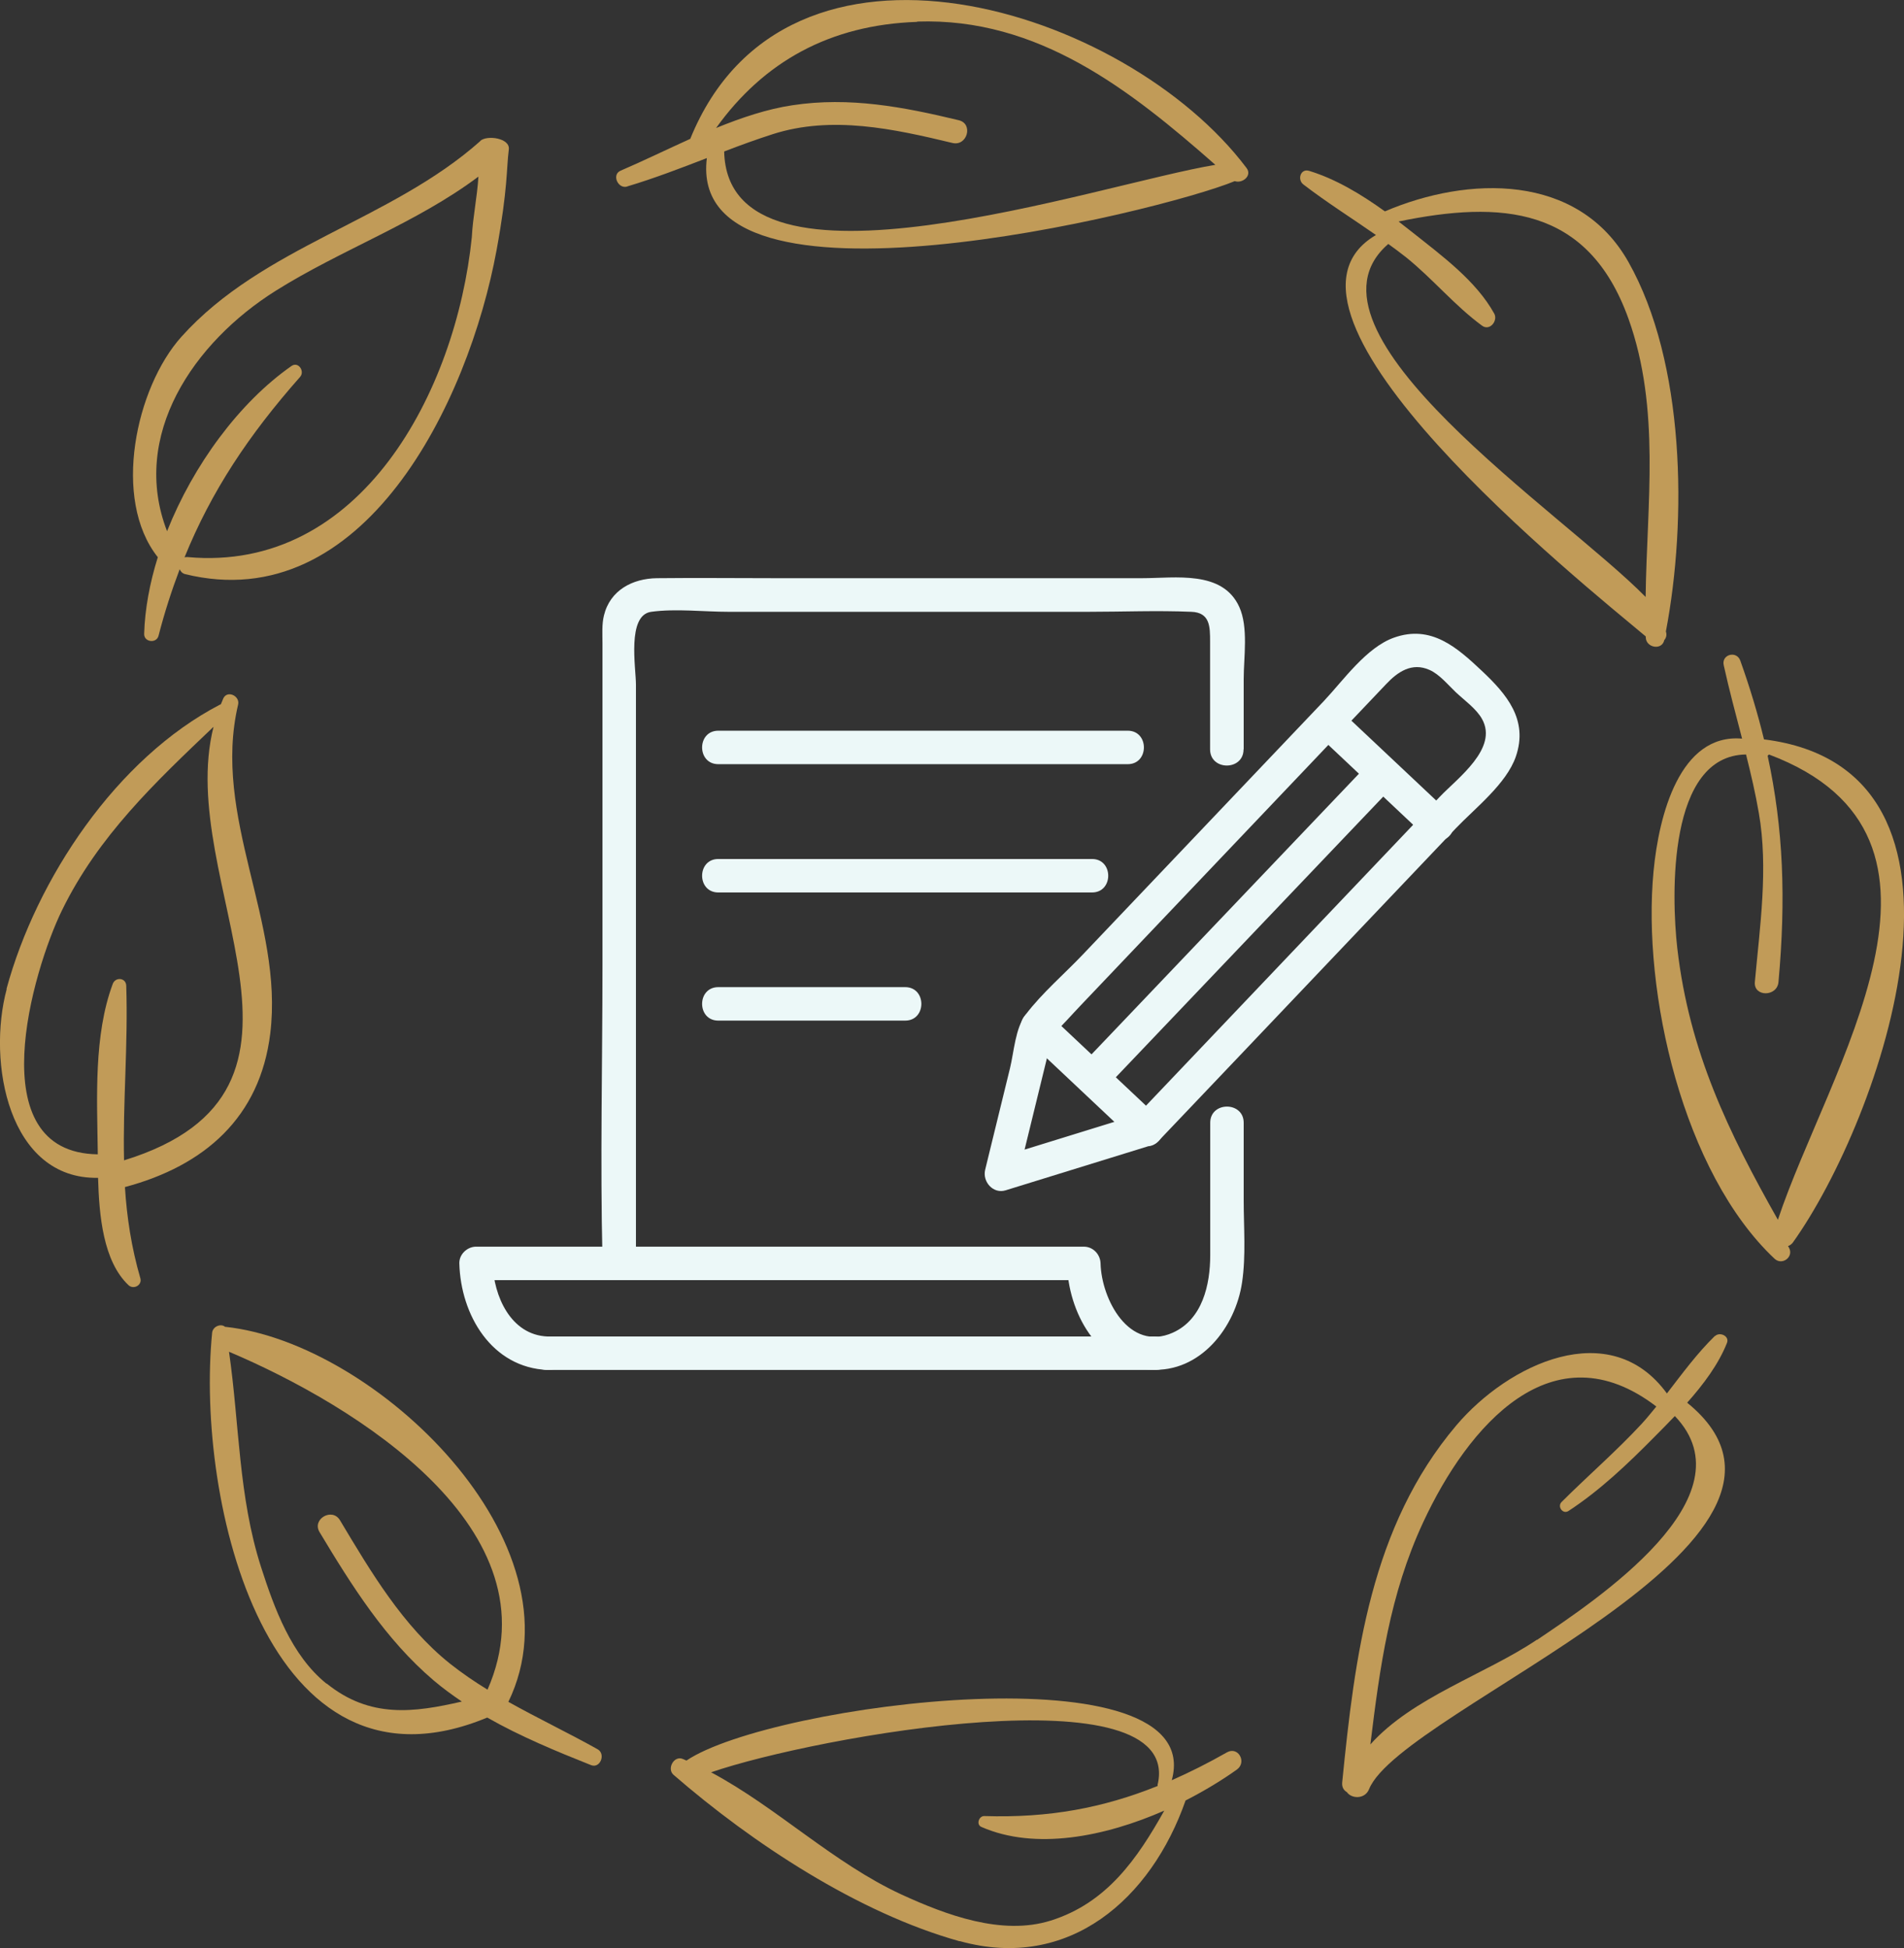 <?xml version="1.0" encoding="UTF-8"?>
<svg id="Layer_2" data-name="Layer 2" xmlns="http://www.w3.org/2000/svg" viewBox="0 0 129.7 132.72">
  <rect x="0" y="0" width="129.7" height="132.72" fill="#333333" stroke="none"/>
  <defs>
    <style>
      .cls-1 {
        fill: #ecf8f8;
      }

      .cls-2 {
        fill: #c19b58;
      }
    </style>
  </defs>
  <g id="Layer_1-2" data-name="Layer 1">
    <g>
      <path class="cls-2" d="M42.73,12.7c1.84-.55,3.63-1.24,5.42-1.93-1.43,11.59,30.91,3.66,35.96,1.57.52.18,1.21-.37.8-.9-8.23-10.94-31.33-18.15-37.89-1.98-1.62.73-3.21,1.51-4.75,2.17-.62.27-.17,1.26.45,1.08ZM62.48,1.47c8.25-.28,14.5,4.65,20.31,9.76-7.83,1.28-33.21,9.98-33.46-.91,1.09-.42,2.19-.82,3.31-1.18,4.03-1.29,8.25-.36,12.24.6,1.01.24,1.44-1.31.43-1.55-3.78-.91-7.45-1.61-11.33-1.02-1.74.26-3.48.85-5.2,1.55,3.25-4.53,7.77-7.03,13.7-7.23Z"/>
      <path class="cls-2" d="M65.38,132.24c7.45,2.07,13.05-2.9,15.38-9.58,1.29-.66,2.48-1.38,3.5-2.11.69-.5.09-1.6-.68-1.17-1.28.73-2.52,1.35-3.76,1.9,2.49-9.04-27.26-5.25-33.06-1.34-.08-.04-.16-.07-.25-.11-.6-.25-1.1.67-.63,1.08,5.38,4.67,12.6,9.42,19.49,11.34ZM78.86,121.53c-.01.05,0,.1,0,.14-3.7,1.49-7.39,2.19-11.81,2.05-.37-.01-.57.58-.2.74,3.67,1.61,8.41.67,12.46-1.11-1.83,3.27-3.91,6.29-7.73,7.49-3.34,1.05-7.15-.39-10.16-1.77-4.66-2.15-8.5-5.94-12.98-8.33,7.14-2.46,32.11-6.93,30.43.79Z"/>
      <path class="cls-2" d="M120.16,50.36c-.42-1.73-.95-3.5-1.61-5.35-.25-.71-1.3-.43-1.13.31.37,1.68.82,3.34,1.25,5-4.24-.37-5.67,5.22-6.03,9.03-.79,8.28,2.02,20.55,8.24,26.4.52.49,1.34-.13.98-.76-.02-.03-.04-.07-.06-.1.12-.04.23-.12.32-.23,6-8.38,14.43-32.25-1.96-34.29ZM114.26,64.63c-.42-3.68-.64-13.17,4.68-13.23.33,1.32.64,2.64.87,3.98.66,3.76.07,7.76-.27,11.52-.09,1.03,1.52,1.02,1.61,0,.51-5.65.34-10.43-.74-15.42.04-.02.07-.05.09-.08,14.88,5.6,3.99,21.48.61,31.7-3.35-5.93-6.04-11.45-6.85-18.48Z"/>
      <path class="cls-2" d="M32.73,9.6c-6.12,5.45-14.82,7.16-20.37,13.34-3.11,3.46-4.75,11.07-1.61,15.02-.55,1.76-.88,3.53-.93,5.22-.02.57.84.68.98.13.41-1.6.9-3.1,1.44-4.53.06.15.18.28.36.33,12.16,2.99,19.32-11.67,21.23-22.09.77-4.2.66-5.5.83-6.84.1-.77-1.48-1-1.95-.58ZM12.77,37.95c-.08,0-.14,0-.2.02,1.83-4.51,4.37-8.33,7.87-12.29.34-.38-.11-1.07-.58-.75-3.56,2.49-6.69,6.75-8.48,11.26-2.52-6.52,1.8-12.86,7.4-16.38,4.42-2.78,9.64-4.64,13.81-7.78-.08,1.37-.38,2.75-.45,4.13-1.07,10.48-7.55,22.88-19.38,21.79Z"/>
      <path class="cls-2" d="M93.73,16.01c-8.99,5.28,14.09,23.75,18.38,27.35v.07c.02.7,1.1.9,1.26.18.13-.15.19-.36.11-.59,1.45-7.61,1.31-18.33-2.55-25.17-3.43-6.08-10.93-5.87-16.59-3.45-1.6-1.15-3.31-2.19-5.16-2.76-.6-.18-.82.61-.39.93,1.59,1.22,3.29,2.29,4.94,3.44ZM110.93,21.71c2.2,6.15,1.25,12.61,1.17,18.96-5.58-5.7-24.43-18.09-17.53-24.05.4.29.81.59,1.2.9,1.82,1.46,3.32,3.3,5.19,4.67.52.38,1.09-.33.83-.82-1.23-2.23-3.55-3.93-5.51-5.49-.33-.26-.67-.52-1.01-.79,6.98-1.44,12.91-1.05,15.66,6.62Z"/>
      <path class="cls-2" d="M116.82,91.01c-1.21,1.18-2.22,2.56-3.27,3.92-3.87-5.31-10.8-2.01-14.35,2.18-5.83,6.89-6.91,15.71-7.77,24.32-.03.33.11.54.32.66.31.46,1.23.5,1.51-.2,2.21-5.48,33.22-16.94,21.67-26.33,1.11-1.25,2.13-2.61,2.71-4.07.19-.47-.49-.78-.81-.47ZM104.69,111.71c-3.49,2.35-8.46,3.91-11.34,7.13.64-5.23,1.31-10.22,3.6-15.14,3.05-6.56,8.81-13.29,15.88-7.88-.33.4-.65.8-1,1.18-1.73,1.87-3.66,3.53-5.46,5.33-.3.31.09.85.47.61,2.17-1.42,4.05-3.22,5.87-5.06.45-.45.91-.92,1.38-1.41,5.28,5.5-5.37,12.54-9.39,15.25Z"/>
      <path class="cls-2" d="M15.34,90.4c-.28-.26-.85-.04-.89.4-1.13,11.44,3.72,32.45,18.74,26.21,2.26,1.29,4.71,2.3,7.07,3.24.63.25,1.02-.76.45-1.08-2-1.12-4.08-2.11-6.08-3.23,5.24-10.81-9.03-24.47-19.29-25.55ZM22.24,114.7c-2.39-1.92-3.56-5.15-4.46-7.95-1.54-4.8-1.47-9.75-2.18-14.66,8.6,3.64,22.39,12.13,17.61,23.02-.88-.54-1.73-1.12-2.54-1.76-3.23-2.57-5.42-6.29-7.51-9.78-.53-.89-1.93-.08-1.39.81,2.2,3.66,4.49,7.31,7.77,10.1.61.52,1.26.99,1.92,1.44-3.26.75-6.25,1.16-9.21-1.23Z"/>
      <path class="cls-2" d="M.46,67.37c-1.35,4.99.12,12.99,6.22,12.87.07,2.57.35,5.68,2.07,7.31.35.33.95,0,.81-.47-.61-2.1-.92-4.16-1.05-6.21,5.43-1.45,9.2-4.75,9.9-10.46.93-7.61-3.99-14.75-2.19-22.41.14-.58-.73-1.01-1.01-.42-.06.14-.11.28-.17.41-.02,0-.03,0-.05.01-7.05,3.66-12.51,11.87-14.55,19.38ZM14.55,49.5c-2.7,10.64,9.43,24.76-6.1,29.55-.09-3.92.28-7.82.15-11.9-.02-.55-.74-.61-.92-.12-1.3,3.5-1.07,7.77-1.02,11.44,0,.05,0,.12,0,.17-8.11-.11-4.42-12.56-2.44-16.62,2.47-5.06,6.36-8.73,10.33-12.51Z"/>
    </g>
    <g>
      <g>
        <path class="cls-1" d="M77.81,75.84c-3.3,1.02-6.6,2.04-9.9,3.06l1.4,1.4c.73-2.99,1.46-5.97,2.19-8.96.02-.06.3-1.09.27-1.1.18.08-.62.78-.02.21.65-.62,1.24-1.3,1.86-1.95,5.16-5.42,10.31-10.84,15.47-16.27l5.34-5.62c.78-.83,1.75-1.51,2.96-.97.68.3,1.25,1.01,1.78,1.51.58.55,1.41,1.13,1.8,1.84,1.11,2-1.67,4.02-2.87,5.28l-7.4,7.78c-4.46,4.69-8.92,9.38-13.39,14.08-1.01,1.06.6,2.68,1.61,1.61,4.06-4.27,8.13-8.54,12.19-12.82l8.07-8.49c1.31-1.37,3.45-3.03,4.09-4.89.86-2.51-.63-4.25-2.32-5.84s-3.45-3.16-5.98-2.26c-1.89.67-3.45,2.91-4.77,4.31l-16.41,17.26c-1.27,1.34-2.79,2.63-3.91,4.11-.71.93-.8,2.56-1.07,3.66l-1.42,5.8-.27,1.11c-.2.82.55,1.67,1.4,1.4,3.3-1.02,6.6-2.04,9.9-3.06,1.4-.43.8-2.63-.61-2.2Z"/>
        <path class="cls-1" d="M89.66,49.97c2.17,2.04,4.33,4.08,6.5,6.12l.94.88c.45.42,1.17.44,1.61,0s.45-1.19,0-1.61c-2.17-2.04-4.33-4.08-6.5-6.12l-.94-.88c-.45-.42-1.17-.44-1.61,0s-.45,1.19,0,1.61h0Z"/>
        <path class="cls-1" d="M69.87,70.74c2.17,2.04,4.33,4.08,6.5,6.12l.94.88c.45.42,1.17.44,1.61,0s.45-1.19,0-1.61c-2.17-2.04-4.33-4.08-6.5-6.12l-.94-.88c-.45-.42-1.17-.44-1.61,0s-.45,1.19,0,1.61h0Z"/>
        <path class="cls-1" d="M93.38,51.86c-5.77,6.06-11.54,12.11-17.31,18.17-.83.87-1.65,1.73-2.48,2.6-1.01,1.06.6,2.68,1.61,1.61,5.77-6.06,11.54-12.11,17.31-18.17.83-.87,1.65-1.73,2.48-2.6,1.01-1.06-.6-2.68-1.61-1.61h0Z"/>
      </g>
      <g>
        <path class="cls-1" d="M48.93,52.06h27.89c1.47,0,1.47-2.28,0-2.28h-27.89c-1.47,0-1.47,2.28,0,2.28h0Z"/>
        <path class="cls-1" d="M48.93,60.8h25.46c1.47,0,1.47-2.28,0-2.28h-25.46c-1.47,0-1.47,2.28,0,2.28h0Z"/>
        <path class="cls-1" d="M48.93,69.53h12.73c1.47,0,1.47-2.28,0-2.28h-12.73c-1.47,0-1.47,2.28,0,2.28h0Z"/>
      </g>
      <path class="cls-1" d="M84.72,51.04v-4.78c0-1.48.33-3.52-.3-4.91-1.14-2.52-4.36-1.96-6.62-1.96h-25c-2.68,0-5.37-.03-8.05,0-1.65.02-3.19.81-3.61,2.54-.15.61-.1,1.27-.1,1.9v21.94c0,6.64-.16,13.31,0,19.95,0,.12,0,.24,0,.36,0,1.47,2.28,1.47,2.28,0v-39.43c0-1.16-.63-4.74,1.04-4.97s3.58,0,5.28,0h24.46c2.35,0,4.72-.1,7.06,0,1.27.05,1.27,1.02,1.27,2.03v7.34c0,1.47,2.28,1.47,2.28,0h0Z"/>
      <path class="cls-1" d="M37.3,91.05c-2.52-.1-3.68-2.78-3.74-4.98l-1.14,1.14h41.4l-1.14-1.14c.08,3.3,2.04,7.01,5.71,7.24,3.38.21,5.77-2.88,6.22-5.95.27-1.82.11-3.75.11-5.59v-5.28c0-1.47-2.28-1.47-2.28,0v9.02c0,2-.52,4.37-2.55,5.28-2.98,1.33-4.86-2.28-4.92-4.72-.02-.62-.51-1.14-1.14-1.14h-41.4c-.6,0-1.16.52-1.14,1.14.09,3.51,2.2,7.11,6.02,7.26,1.47.06,1.46-2.22,0-2.28h0Z"/>
      <path class="cls-1" d="M78.7,91.05h-41.4c-1.47,0-1.47,2.28,0,2.28h41.4c1.47,0,1.47-2.28,0-2.28h0Z"/>
    </g>
  </g>
</svg>